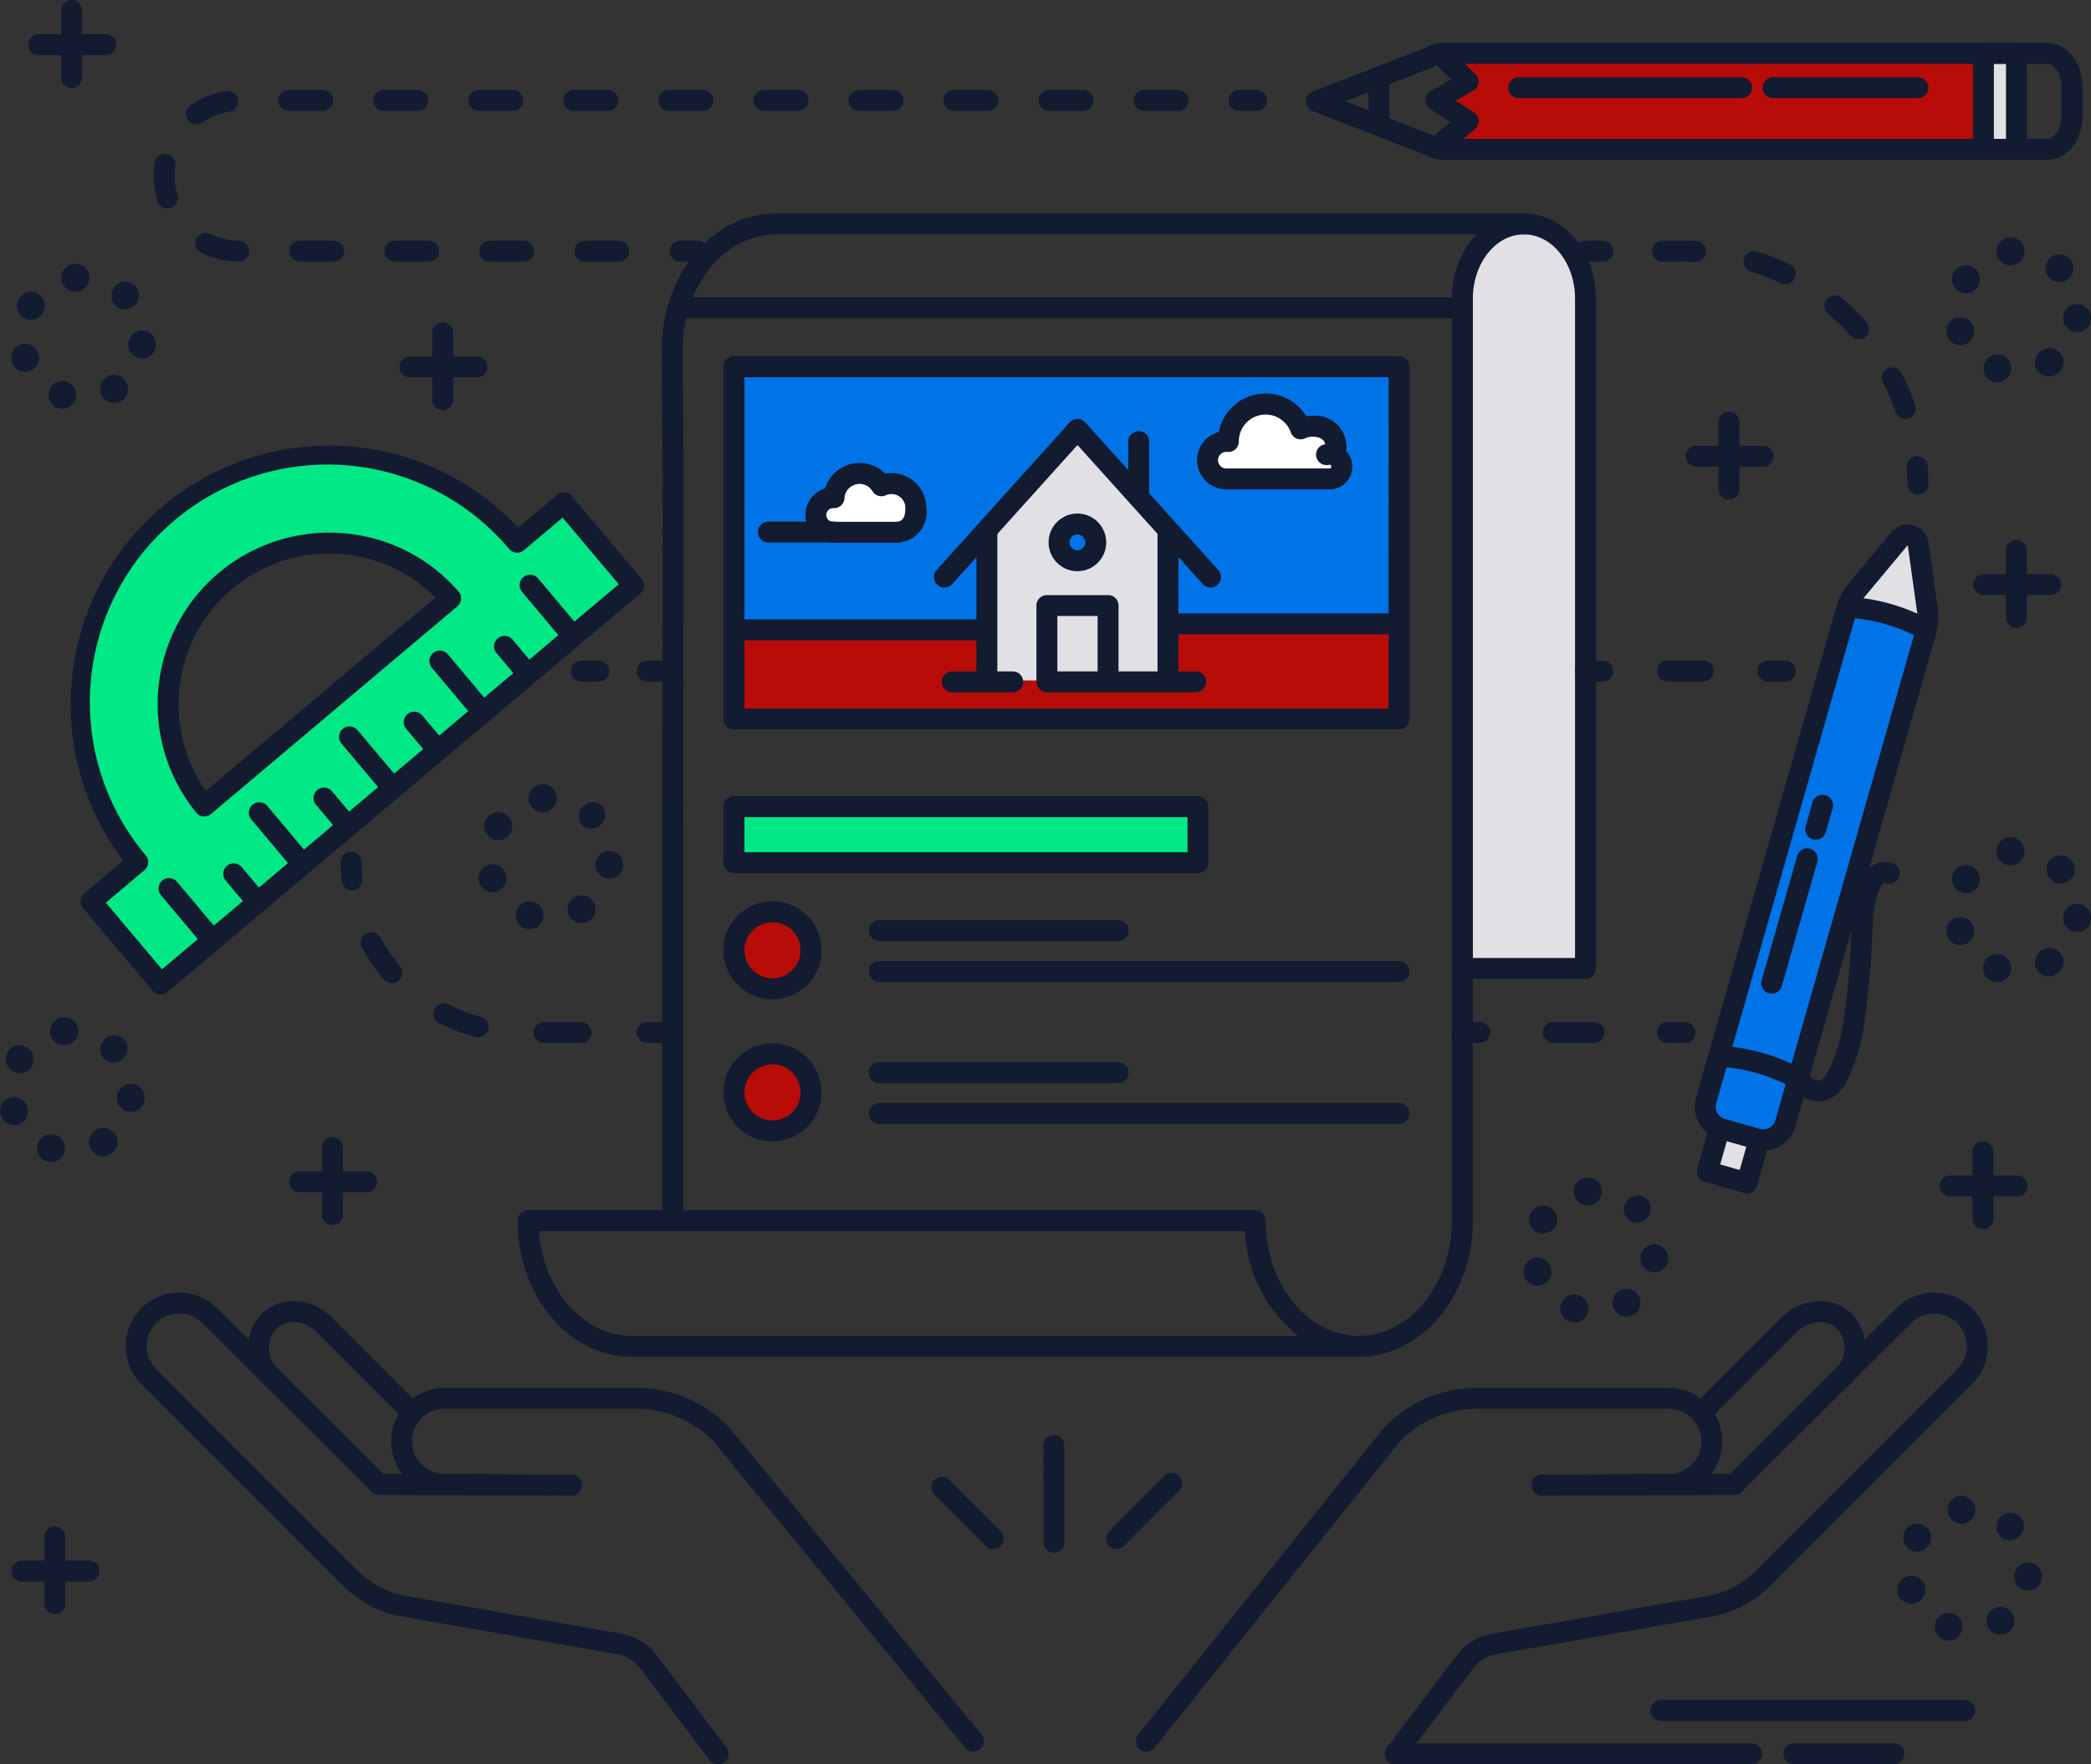 <svg id="Group_1026" data-name="Group 1026" xmlns="http://www.w3.org/2000/svg" xmlns:xlink="http://www.w3.org/1999/xlink" width="164.088" height="138.448" viewBox="0 0 164.088 138.448">
  <rect x="0" y="0" width="164.088" height="138.448" fill="#333333" stroke="none"/>
  <defs>
    <clipPath id="clip-path-1">
      <rect id="Rectangle_65" data-name="Rectangle 65" width="164.088" height="138.449" fill="none"/>
    </clipPath>
  </defs>
  <g id="Group_1025" data-name="Group 1025" transform="translate(0 0)">
    <rect id="Rectangle_58" data-name="Rectangle 58" width="52.194" height="27.639" transform="translate(57.593 28.782)" fill="#0073e6"/>
    <rect id="Rectangle_59" data-name="Rectangle 59" width="52.004" height="7.007" transform="translate(57.606 49.431)" fill="#b80c09"/>
    <rect id="Rectangle_60" data-name="Rectangle 60" width="14.212" height="11.651" transform="translate(77.335 41.745)" fill="#e1e1e5"/>
    <rect id="Rectangle_61" data-name="Rectangle 61" width="4.801" height="5.953" transform="translate(82.045 47.538)" fill="#e1e1e5"/>
    <path id="Path_11788" data-name="Path 11788" d="M707.539,315.633h14.438l-7.454-8.082Z" transform="translate(-630.077 -273.879)" fill="#e1e1e5"/>
    <g id="Group_1022" data-name="Group 1022" transform="translate(0 0)">
      <g id="Group_1021" data-name="Group 1021" clip-path="url(#clip-path-1)">
        <path id="Path_11789" data-name="Path 11789" d="M759.6,375.736a1.44,1.44,0,1,0,1.44,1.44,1.44,1.44,0,0,0-1.44-1.44" transform="translate(-675.158 -334.599)" fill="#0073e6"/>
        <path id="Path_11790" data-name="Path 11790" d="M589.715,340.243a1.9,1.9,0,0,0-.791.172,2.009,2.009,0,0,0-3.727.936h-.07a1.356,1.356,0,1,0,0,2.711h4.881c.52,0,1.613-.2,1.613-1.913a1.906,1.906,0,0,0-1.906-1.906" transform="translate(-519.859 -302.281)" fill="#fff"/>
        <path id="Path_11791" data-name="Path 11791" d="M949.921,325.785l.417.372a1.733,1.733,0,0,0,.186-.334,1.023,1.023,0,0,0-.6-.038" transform="translate(-845.922 -290.093)" fill="#fff"/>
        <path id="Path_11792" data-name="Path 11792" d="M874.585,293.662a1.732,1.732,0,0,1-.186.334l-.417-.372a1.023,1.023,0,0,1,.6.038,1.679,1.679,0,0,0,.131-.582,1.632,1.632,0,0,0-.352-1.1,1.9,1.9,0,0,0-1.522-.583,2.03,2.03,0,0,0-.89.2,2.918,2.918,0,0,0-5.674.958c0,.011,0,.022,0,.034a1.471,1.471,0,1,0-.161,2.933h8.109a.952.952,0,0,0,.952-.952.985.985,0,0,0-.593-.912" transform="translate(-769.983 -257.931)" fill="#fff"/>
        <path id="Path_11793" data-name="Path 11793" d="M1073.714,39.935h-42.158l2.051,1.8-2.52,1.68,2.4,1.56-1.931,2.428h42.158Z" transform="translate(-918.202 -35.563)" fill="#b80c09"/>
        <rect id="Rectangle_62" data-name="Rectangle 62" width="2.52" height="7.441" transform="translate(155.552 4.433)" fill="#e1e1e5"/>
        <rect id="Rectangle_63" data-name="Rectangle 63" width="3.217" height="3.217" transform="translate(134.041 91.833) rotate(-74.047)" fill="#e1e1e5"/>
        <path id="Path_11794" data-name="Path 11794" d="M1239.49,385.832a.836.836,0,0,0-1.439-.411l-3.22,3.858a4.106,4.106,0,0,0-.921,1.646l-10.962,38.348a1.788,1.788,0,0,0,1.228,2.21l2.748.785a1.788,1.788,0,0,0,2.21-1.228l10.962-38.348a4.106,4.106,0,0,0,.088-1.884Z" transform="translate(-1088.996 -342.982)" fill="#0073e6"/>
        <path id="Path_11795" data-name="Path 11795" d="M1328.269,385.464l-3.913,5.186a14.286,14.286,0,0,1,6.114,1.748s-.274-4.395-.564-6.35-1.637-.584-1.637-.584" transform="translate(-1179.363 -342.846)" fill="#e1e1e5"/>
        <path id="Path_11796" data-name="Path 11796" d="M93.347,337.386a19.47,19.47,0,0,0-29.773,25.1L59.91,365.57l5.465,6.484,37.1-31.272L97.011,334.3ZM68.8,358.079a12.64,12.64,0,0,1,19.327-16.291Z" transform="translate(-52.651 -294.425)" fill="#00e885"/>
        <path id="Path_11797" data-name="Path 11797" d="M1053.008,160.5c-2.667,0-4.829,2.622-4.829,5.857l.218,52.565h9.44V166.353c0-3.235-2.162-5.857-4.829-5.857" transform="translate(-933.423 -142.924)" fill="#e1e1e5"/>
        <rect id="Rectangle_64" data-name="Rectangle 64" width="36.457" height="5.255" transform="translate(57.606 62.678)" fill="#00e885"/>
        <path id="Path_11798" data-name="Path 11798" d="M533.018,653.5a2.846,2.846,0,1,0,2.846,2.847,2.847,2.847,0,0,0-2.846-2.847" transform="translate(-472.127 -581.95)" fill="#b80c09"/>
        <path id="Path_11799" data-name="Path 11799" d="M530.018,758.5a2.847,2.847,0,1,0,2.846,2.847,2.847,2.847,0,0,0-2.846-2.847" transform="translate(-469.456 -675.454)" fill="#b80c09"/>
      </g>
    </g>
    <g id="Group_1024" data-name="Group 1024" transform="translate(0 0)">
      <g id="Group_1023" data-name="Group 1023" clip-path="url(#clip-path)">
        <path id="Path_11800" data-name="Path 11800" d="M1223.7,932.627a4.252,4.252,0,0,0-2.771,1.263l-6.675,6.675a.821.821,0,1,0,1.161,1.161l6.675-6.675a2.613,2.613,0,0,1,1.7-.784,1.954,1.954,0,0,1,1.513.549,2.292,2.292,0,0,1-.235,3.211.821.821,0,0,0,1.161,1.161,3.928,3.928,0,0,0,.235-5.534,3.575,3.575,0,0,0-2.762-1.027" transform="translate(-1081.102 -830.516)" fill="#121b30"/>
        <path id="Path_11801" data-name="Path 11801" d="M855.988,994.776H840.97a10.116,10.116,0,0,0-7.2,2.982.861.861,0,0,0-.06.067l-19.358,24.16a.821.821,0,0,0,1.282,1.027l19.33-24.124a8.484,8.484,0,0,1,6.008-2.47h15.018a2.559,2.559,0,1,1,0,5.118l-9.938.052a.821.821,0,0,0,0,1.642h0l9.934-.052a4.2,4.2,0,0,0,0-8.4" transform="translate(-725.034 -885.866)" fill="#121b30"/>
        <path id="Path_11802" data-name="Path 11802" d="M1035.717,926.478a4.173,4.173,0,0,0-2.97,1.229l-13.061,13.01-14.74.051a.821.821,0,0,0,0,1.642h0l15.077-.052a.82.82,0,0,0,.577-.239l13.3-13.249a2.559,2.559,0,0,1,3.62,3.619L1021.719,948.3a7.24,7.24,0,0,1-3.384,1.91l-17.318,3.038a4.412,4.412,0,0,0-2.764,1.689l-5.48,7.244a.821.821,0,1,0,1.31.991l5.48-7.244a2.774,2.774,0,0,1,1.739-1.062l17.345-3.043.052-.011a8.881,8.881,0,0,0,4.183-2.35l15.807-15.807a4.2,4.2,0,0,0-2.971-7.172" transform="translate(-883.934 -825.045)" fill="#121b30"/>
        <path id="Path_11803" data-name="Path 11803" d="M184.3,933.888a4.252,4.252,0,0,0-2.771-1.263,3.573,3.573,0,0,0-2.762,1.027,3.928,3.928,0,0,0,.235,5.534.821.821,0,0,0,1.161-1.161,2.292,2.292,0,0,1-.235-3.211,1.956,1.956,0,0,1,1.513-.549,2.614,2.614,0,0,1,1.7.784l6.675,6.675a.821.821,0,0,0,1.161-1.161Z" transform="translate(-158.28 -830.515)" fill="#121b30"/>
        <path id="Path_11804" data-name="Path 11804" d="M306.843,997.818q-.026-.031-.054-.059a10.116,10.116,0,0,0-7.2-2.982H284.571a4.2,4.2,0,0,0,0,8.4l9.938.052h0a.821.821,0,0,0,0-1.642l-9.942-.052a2.559,2.559,0,0,1,0-5.119h15.018a8.483,8.483,0,0,1,6.011,2.474l19.822,24.128a.821.821,0,1,0,1.269-1.042Z" transform="translate(-249.675 -885.866)" fill="#121b30"/>
        <path id="Path_11805" data-name="Path 11805" d="M131.781,954.933a4.412,4.412,0,0,0-2.764-1.689L111.7,950.206a7.239,7.239,0,0,1-3.384-1.91L92.507,932.489a2.559,2.559,0,1,1,3.62-3.618l13.3,13.248a.821.821,0,0,0,.577.239l15.077.052h0a.821.821,0,0,0,0-1.642l-14.74-.051-13.06-13.009a4.2,4.2,0,1,0-5.942,5.942l15.807,15.807a8.882,8.882,0,0,0,4.183,2.35l.052.011,17.345,3.043a2.774,2.774,0,0,1,1.738,1.062l5.48,7.244a.821.821,0,1,0,1.31-.991Z" transform="translate(-80.249 -825.045)" fill="#121b30"/>
        <path id="Path_11806" data-name="Path 11806" d="M542.022,153H483.27c-4.936,0-8.952,4.793-8.952,10.69l.074,9.555-.027,32.405v25.929a.821.821,0,0,0,1.642,0V205.647l.027-32.412-.074-9.556c0-4.985,3.279-9.041,7.31-9.041h58.752a.821.821,0,0,0,0-1.642" transform="translate(-422.389 -136.245)" fill="#121b30"/>
        <path id="Path_11807" data-name="Path 11807" d="M449.946,152.995c-3.116,0-5.65,3-5.65,6.678v72.358c0,4.985-3.279,9.041-7.31,9.041s-7.31-4.056-7.31-9.041a.821.821,0,0,0-.821-.821H371.8a.821.821,0,0,0-.821.821c0,5.891,4.016,10.683,8.952,10.683H437.1c4.884-.072,8.839-4.837,8.839-10.683V213.047a.823.823,0,0,0,.141.012h8.7a.821.821,0,0,0,.821-.821V159.673c0-3.683-2.535-6.678-5.65-6.678m-70.018,88.078c-3.807,0-6.943-3.618-7.28-8.22H428.06a11.144,11.144,0,0,0,4.161,8.22Zm74.026-29.656h-7.875a.834.834,0,0,0-.141.012V159.673c0-2.777,1.8-5.036,4.008-5.036s4.008,2.259,4.008,5.036Z" transform="translate(-330.361 -136.244)" fill="#121b30"/>
        <path id="Path_11808" data-name="Path 11808" d="M543.507,213.13H482.534a.821.821,0,1,0,0,1.642h60.972a.821.821,0,0,0,0-1.642" transform="translate(-428.974 -189.796)" fill="#121b30"/>
        <path id="Path_11809" data-name="Path 11809" d="M571.568,255.387H519.374a.821.821,0,0,0-.821.821v27.639a.821.821,0,0,0,.821.821h52.194a.821.821,0,0,0,.821-.821V256.208a.821.821,0,0,0-.821-.821m-.821,27.639H520.2v-26h50.552Z" transform="translate(-461.781 -227.426)" fill="#121b30"/>
        <path id="Path_11810" data-name="Path 11810" d="M555.792,570.686H519.374a.821.821,0,0,0-.821.821V575.9a.821.821,0,0,0,.821.821h36.417a.821.821,0,0,0,.821-.821v-4.389a.821.821,0,0,0-.821-.821m-.821,4.389H520.2v-2.747H554.97Z" transform="translate(-461.781 -508.206)" fill="#121b30"/>
        <path id="Path_11811" data-name="Path 11811" d="M522.4,645.989a3.846,3.846,0,1,0,3.846,3.846,3.85,3.85,0,0,0-3.846-3.846m0,6.05a2.2,2.2,0,1,1,2.2-2.2,2.206,2.206,0,0,1-2.2,2.2" transform="translate(-461.781 -575.265)" fill="#121b30"/>
        <path id="Path_11812" data-name="Path 11812" d="M642.353,659.533H623.61a.821.821,0,1,0,0,1.642h18.742a.821.821,0,1,0,0-1.642" transform="translate(-554.605 -587.326)" fill="#121b30"/>
        <path id="Path_11813" data-name="Path 11813" d="M664.393,688.787H623.61a.821.821,0,0,0,0,1.642h40.782a.821.821,0,0,0,0-1.642" transform="translate(-554.605 -613.377)" fill="#121b30"/>
        <path id="Path_11814" data-name="Path 11814" d="M522.4,747.838a3.846,3.846,0,1,0,3.846,3.846,3.85,3.85,0,0,0-3.846-3.846m0,6.05a2.2,2.2,0,1,1,2.2-2.2,2.206,2.206,0,0,1-2.2,2.2" transform="translate(-461.781 -665.963)" fill="#121b30"/>
        <path id="Path_11815" data-name="Path 11815" d="M642.353,761.382H623.61a.821.821,0,0,0,0,1.642h18.742a.821.821,0,0,0,0-1.642" transform="translate(-554.605 -678.024)" fill="#121b30"/>
        <path id="Path_11816" data-name="Path 11816" d="M664.393,790.637H623.61a.821.821,0,0,0,0,1.642h40.782a.821.821,0,0,0,0-1.642" transform="translate(-554.605 -704.076)" fill="#121b30"/>
        <line id="Line_1" data-name="Line 1" y2="11.651" transform="translate(91.654 41.729)" fill="#fff"/>
        <path id="Path_11817" data-name="Path 11817" d="M830.487,373.645a.821.821,0,0,0-.821.821v11.651a.821.821,0,1,0,1.642,0V374.466a.821.821,0,0,0-.821-.821" transform="translate(-738.833 -332.737)" fill="#121b30"/>
        <line id="Line_2" data-name="Line 2" y1="11.651" transform="translate(77.443 41.729)" fill="#fff"/>
        <path id="Path_11818" data-name="Path 11818" d="M700.679,373.645a.821.821,0,0,0-.821.821v11.651a.821.821,0,0,0,1.642,0V374.466a.821.821,0,0,0-.821-.821" transform="translate(-623.236 -332.737)" fill="#121b30"/>
        <path id="Path_11819" data-name="Path 11819" d="M680.617,481.234h-4.746a.821.821,0,0,0,0,1.642h4.746a.821.821,0,0,0,0-1.642" transform="translate(-601.144 -428.547)" fill="#121b30"/>
        <path id="Path_11820" data-name="Path 11820" d="M755.718,481.234H744.082a.821.821,0,0,0,0,1.642h11.636a.821.821,0,0,0,0-1.642" transform="translate(-661.888 -428.547)" fill="#121b30"/>
        <path id="Path_11821" data-name="Path 11821" d="M681.313,300.534a.821.821,0,0,0-1.22,0l-10.44,11.587a.821.821,0,1,0,1.22,1.1l9.83-10.91,9.83,10.91a.821.821,0,1,0,1.22-1.1Z" transform="translate(-596.15 -267.389)" fill="#121b30"/>
        <path id="Path_11822" data-name="Path 11822" d="M753.9,368.091a2.261,2.261,0,1,0,2.261,2.261,2.264,2.264,0,0,0-2.261-2.261m0,2.881a.619.619,0,1,1,.619-.619.62.62,0,0,1-.619.619" transform="translate(-669.352 -327.791)" fill="#121b30"/>
        <path id="Path_11823" data-name="Path 11823" d="M748.494,426.562h-4.8a.821.821,0,0,0-.821.821v5.953a.821.821,0,1,0,1.642,0V428.2h3.159v5.132a.821.821,0,1,0,1.642,0v-5.953a.821.821,0,0,0-.821-.821" transform="translate(-661.541 -379.861)" fill="#121b30"/>
        <path id="Path_11824" data-name="Path 11824" d="M809.521,309.034a.821.821,0,0,0-.821.821v4.353a.821.821,0,1,0,1.642,0v-4.353a.821.821,0,0,0-.821-.821" transform="translate(-720.162 -275.2)" fill="#121b30"/>
        <path id="Path_11825" data-name="Path 11825" d="M549.289,373.867H544.15a.821.821,0,1,0,0,1.642h5.139a.821.821,0,1,0,0-1.642" transform="translate(-483.844 -332.935)" fill="#121b30"/>
        <path id="Path_11826" data-name="Path 11826" d="M584.015,332.6a2.747,2.747,0,0,0-.494.044A2.833,2.833,0,0,0,578.8,333.8a2.177,2.177,0,0,0,.63,4.26h4.881a2.4,2.4,0,0,0,2.434-2.734,2.73,2.73,0,0,0-2.727-2.727m.293,3.819h-4.881a.534.534,0,1,1,0-1.069h.07a.821.821,0,0,0,.82-.78,1.188,1.188,0,0,1,2.2-.552.821.821,0,0,0,1.044.322,1.086,1.086,0,0,1,1.535.988c0,.959-.381,1.092-.792,1.092" transform="translate(-514.052 -295.472)" fill="#121b30"/>
        <path id="Path_11827" data-name="Path 11827" d="M869.839,286.255a2.44,2.44,0,0,0-2.7-2.5,2.881,2.881,0,0,0-.455.036,3.739,3.739,0,0,0-6.861,1.228,2.292,2.292,0,0,0,.591,4.507h8.109a1.775,1.775,0,0,0,1.773-1.773,1.846,1.846,0,0,0-.5-1.257.822.822,0,0,0,.035-.237m-1.311,1.625h-8.109a.65.65,0,1,1,0-1.3.692.692,0,0,1,.073,0,.821.821,0,0,0,.909-.82v-.03a2.1,2.1,0,0,1,4.077-.688.821.821,0,0,0,1.135.469,1.207,1.207,0,0,1,.531-.122c.772,0,.978.312,1.033.589l-.065.013a.821.821,0,1,0,.344,1.606c.04-.009.111-.019.143.007a.2.2,0,0,1,.06.141.131.131,0,0,1-.131.131" transform="translate(-764.178 -251.122)" fill="#121b30"/>
        <path id="Path_11828" data-name="Path 11828" d="M539.579,443.964H520.511a.821.821,0,0,0,0,1.642h19.068a.821.821,0,0,0,0-1.642" transform="translate(-462.794 -395.358)" fill="#121b30"/>
        <path id="Path_11829" data-name="Path 11829" d="M850.094,439.664H832.282a.821.821,0,1,0,0,1.642h17.812a.821.821,0,0,0,0-1.642" transform="translate(-740.431 -391.528)" fill="#121b30"/>
        <path id="Path_11830" data-name="Path 11830" d="M1072.162,30.774h-45.057a.821.821,0,1,0,0,1.642h45.057a.821.821,0,1,0,0-1.642" transform="translate(-913.925 -27.404)" fill="#121b30"/>
        <path id="Path_11831" data-name="Path 11831" d="M1072.162,99.5h-45.057a.821.821,0,1,0,0,1.642h45.057a.821.821,0,1,0,0-1.642" transform="translate(-913.925 -88.604)" fill="#121b30"/>
        <path id="Path_11832" data-name="Path 11832" d="M1417.592,32.416a.821.821,0,1,0,0-1.642H1415a.821.821,0,0,0-.821.821v7.524a.821.821,0,0,0,.821.821h2.589a.821.821,0,1,0,0-1.642h-1.768V32.416Z" transform="translate(-1259.355 -27.404)" fill="#121b30"/>
        <path id="Path_11833" data-name="Path 11833" d="M1441.072,30.775h-2.422a.821.821,0,0,0-.821.821V39.12a.821.821,0,0,0,.821.821h2.422c1.549,0,2.761-1.514,2.761-3.447V34.221c0-1.933-1.213-3.446-2.761-3.446m1.119,5.72c0,1.063-.59,1.8-1.119,1.8h-1.6V32.417h1.6c.529,0,1.119.741,1.119,1.8Z" transform="translate(-1280.413 -27.405)" fill="#121b30"/>
        <path id="Path_11834" data-name="Path 11834" d="M1275.646,55.361h-11.363a.821.821,0,1,0,0,1.642h11.363a.821.821,0,0,0,0-1.642" transform="translate(-1125.136 -49.3)" fill="#121b30"/>
        <path id="Path_11835" data-name="Path 11835" d="M1099.327,55.361h-17.5a.821.821,0,0,0,0,1.642h17.5a.821.821,0,0,0,0-1.642" transform="translate(-962.658 -49.3)" fill="#121b30"/>
        <path id="Path_11836" data-name="Path 11836" d="M946.22,32.58a.92.92,0,0,1,.509-.163.821.821,0,0,0,0-1.642,2.555,2.555,0,0,0-1.332.383l-8.847,3.434a.821.821,0,0,0,0,1.531l8.847,3.434a2.556,2.556,0,0,0,1.332.383.821.821,0,0,0,0-1.642.919.919,0,0,1-.509-.163.834.834,0,0,0-.154-.08l-6.949-2.7,6.949-2.7a.82.82,0,0,0,.154-.08" transform="translate(-833.548 -27.405)" fill="#121b30"/>
        <path id="Path_11837" data-name="Path 11837" d="M1025.825,34.4a.821.821,0,0,0-.241-.689l-2.2-2.148a.821.821,0,0,0-1.147,1.176l1.427,1.392-1.6.929a.821.821,0,0,0-.033,1.4l1.59,1.024-1.57,1.284a.821.821,0,1,0,1.04,1.271l2.443-2a.821.821,0,0,0-.075-1.326l-1.41-.908,1.377-.8a.821.821,0,0,0,.4-.609" transform="translate(-909.799 -27.896)" fill="#121b30"/>
        <path id="Path_11838" data-name="Path 11838" d="M981.7,55.235a.821.821,0,0,0-.821.821v2.168a.821.821,0,1,0,1.642,0V56.056a.821.821,0,0,0-.821-.821" transform="translate(-873.487 -49.187)" fill="#121b30"/>
        <path id="Path_11839" data-name="Path 11839" d="M1221.245,804.761a.821.821,0,0,0-1.015.564l-.664,2.322-1.532-.438.664-2.322a.821.821,0,1,0-1.579-.451l-.889,3.111a.821.821,0,0,0,.564,1.015l3.111.889a.82.82,0,0,0,1.015-.564l.889-3.111a.821.821,0,0,0-.564-1.015" transform="translate(-1083.046 -715.834)" fill="#121b30"/>
        <path id="Path_11840" data-name="Path 11840" d="M1233.082,377.35c0-.013,0-.025-.006-.038a1.662,1.662,0,0,0-2.859-.817l-.025.029-3.227,3.866a4.977,4.977,0,0,0-1.1,1.97l-11.026,38.573a2.619,2.619,0,0,0,1.8,3.238l2.764.79a2.618,2.618,0,0,0,3.239-1.8l11.026-38.573a4.979,4.979,0,0,0,.11-2.253Zm-.993,6.789-11.026,38.573a.978.978,0,0,1-1.208.671l-2.764-.79a.977.977,0,0,1-.671-1.208l11.026-38.573a3.326,3.326,0,0,1,.743-1.327l.025-.029,3.22-3.859h0a.028.028,0,0,1,.026.015l.693,4.97c0,.013,0,.025.006.038a3.327,3.327,0,0,1-.071,1.518" transform="translate(-1081.747 -334.794)" fill="#121b30"/>
        <path id="Path_11841" data-name="Path 11841" d="M1232.187,751.437a15.192,15.192,0,0,0-6.5-1.858.821.821,0,1,0-.089,1.64,13.54,13.54,0,0,1,5.8,1.658.821.821,0,0,0,.791-1.439" transform="translate(-1090.726 -667.513)" fill="#121b30"/>
        <path id="Path_11842" data-name="Path 11842" d="M1324.182,429.61a15.189,15.189,0,0,0-6.5-1.858.821.821,0,0,0-.088,1.64,13.545,13.545,0,0,1,5.8,1.658.821.821,0,0,0,.791-1.439" transform="translate(-1172.649 -380.919)" fill="#121b30"/>
        <path id="Path_11843" data-name="Path 11843" d="M1288.649,617.923a1.86,1.86,0,0,0-1.642.26c-1.1.78-1.428,2.751-1.513,4.268q-.03.54-.058,1.08a61.5,61.5,0,0,1-.547,6.263,13.2,13.2,0,0,1-1.238,4.425c-.28.5-.564.774-.8.78a1.569,1.569,0,0,1-1.029-.783.821.821,0,1,0-1.348.938,3.035,3.035,0,0,0,2.369,1.488h.046a2.654,2.654,0,0,0,2.191-1.615,14.953,14.953,0,0,0,1.43-4.975,62.731,62.731,0,0,0,.565-6.431q.029-.538.058-1.075c.1-1.752.485-2.78.825-3.022.039-.028.088-.063.238-.019a.821.821,0,0,0,.451-1.579" transform="translate(-1140.156 -550.197)" fill="#121b30"/>
        <path id="Path_11844" data-name="Path 11844" d="M1266.241,608.055a.821.821,0,0,0-1.015.564l-2.792,9.767a.821.821,0,1,0,1.579.451l2.792-9.767a.821.821,0,0,0-.564-1.015" transform="translate(-1124.192 -541.455)" fill="#121b30"/>
        <path id="Path_11845" data-name="Path 11845" d="M1295.534,569.726a.821.821,0,0,0-1.015.564l-.538,1.881a.821.821,0,1,0,1.579.451l.538-1.881a.821.821,0,0,0-.564-1.015" transform="translate(-1152.285 -507.322)" fill="#121b30"/>
        <path id="Path_11846" data-name="Path 11846" d="M89.94,323.35a.821.821,0,0,0-1.157-.1l-3.055,2.575a20.292,20.292,0,0,0-30.991,26.122l-3.055,2.575a.821.821,0,0,0-.1,1.157l5.465,6.484a.821.821,0,0,0,1.157.1l37.1-31.272a.821.821,0,0,0,.1-1.157ZM57.775,360.478l-4.407-5.228,3.036-2.559a.821.821,0,0,0,.1-1.15A18.649,18.649,0,0,1,85.026,327.5a.821.821,0,0,0,1.151.092l3.036-2.559,4.407,5.228Z" transform="translate(-45.063 -284.415)" fill="#121b30"/>
        <path id="Path_11847" data-name="Path 11847" d="M127.5,381.817a13.461,13.461,0,0,0-11.475,21.926.821.821,0,0,0,.56.3c.026,0,.051,0,.076,0a.821.821,0,0,0,.529-.193l19.327-16.291a.821.821,0,0,0,.09-1.167,13.382,13.382,0,0,0-9.108-4.577m-10.707,20.222A11.819,11.819,0,0,1,134.8,386.863Z" transform="translate(-100.627 -339.978)" fill="#121b30"/>
        <path id="Path_11848" data-name="Path 11848" d="M373.906,412.226a.821.821,0,1,0-1.257,1.057l3.067,3.649a.821.821,0,0,0,1.257-1.057Z" transform="translate(-331.679 -366.834)" fill="#121b30"/>
        <path id="Path_11849" data-name="Path 11849" d="M355.588,456.078a.821.821,0,1,0-1.257,1.057l1.533,1.824a.821.821,0,0,0,1.257-1.057Z" transform="translate(-315.366 -405.885)" fill="#121b30"/>
        <path id="Path_11850" data-name="Path 11850" d="M309.209,466.589a.821.821,0,1,0-1.257,1.057l3.067,3.649a.821.821,0,0,0,1.257-1.057Z" transform="translate(-274.065 -415.245)" fill="#121b30"/>
        <path id="Path_11851" data-name="Path 11851" d="M290.862,510.407a.821.821,0,1,0-1.257,1.057l1.534,1.824a.821.821,0,0,0,1.257-1.057Z" transform="translate(-257.727 -454.266)" fill="#121b30"/>
        <path id="Path_11852" data-name="Path 11852" d="M244.51,520.952a.821.821,0,1,0-1.257,1.057l3.067,3.649a.821.821,0,1,0,1.257-1.057Z" transform="translate(-216.45 -463.656)" fill="#121b30"/>
        <path id="Path_11853" data-name="Path 11853" d="M226.165,564.77a.821.821,0,1,0-1.257,1.057l1.533,1.824a.821.821,0,0,0,1.257-1.057Z" transform="translate(-200.113 -502.677)" fill="#121b30"/>
        <path id="Path_11854" data-name="Path 11854" d="M179.814,575.316a.821.821,0,1,0-1.257,1.057l3.067,3.649a.821.821,0,0,0,1.257-1.057Z" transform="translate(-158.836 -512.068)" fill="#121b30"/>
        <path id="Path_11855" data-name="Path 11855" d="M161.468,619.133a.821.821,0,0,0-1.257,1.057l1.533,1.824A.821.821,0,0,0,163,620.958Z" transform="translate(-142.499 -551.089)" fill="#121b30"/>
        <path id="Path_11856" data-name="Path 11856" d="M115.115,629.679a.821.821,0,0,0-1.257,1.057l3.067,3.649a.821.821,0,1,0,1.257-1.057Z" transform="translate(-101.221 -560.48)" fill="#121b30"/>
        <path id="Path_11857" data-name="Path 11857" d="M1131.085,172.5h-1.369a.821.821,0,0,0,0,1.642h1.369a.821.821,0,1,0,0-1.642" transform="translate(-1005.302 -153.61)" fill="#121b30"/>
        <path id="Path_11858" data-name="Path 11858" d="M1187.582,172.516c-.291-.013-.587-.02-.879-.02h-1.757a.821.821,0,0,0,0,1.642h1.757c.267,0,.538.006.8.018h.038a.821.821,0,0,0,.036-1.641" transform="translate(-1054.486 -153.61)" fill="#121b30"/>
        <path id="Path_11859" data-name="Path 11859" d="M1253.417,181.028a19.053,19.053,0,0,0-2.528-.99.821.821,0,0,0-.488,1.568,17.372,17.372,0,0,1,2.309.9.821.821,0,1,0,.706-1.482" transform="translate(-1112.991 -160.294)" fill="#121b30"/>
        <path id="Path_11860" data-name="Path 11860" d="M1309.078,211.932a.821.821,0,0,0-1.058,1.256,17.618,17.618,0,0,1,1.779,1.728.821.821,0,1,0,1.225-1.094,19.27,19.27,0,0,0-1.945-1.89" transform="translate(-1164.556 -188.557)" fill="#121b30"/>
        <path id="Path_11861" data-name="Path 11861" d="M1350.409,263.831a.821.821,0,0,0-1.461.75,17.4,17.4,0,0,1,.97,2.28.821.821,0,0,0,1.553-.534,19.033,19.033,0,0,0-1.062-2.5" transform="translate(-1201.182 -234.548)" fill="#121b30"/>
        <path id="Path_11862" data-name="Path 11862" d="M1367.471,327a.821.821,0,0,0-.758.879c.032.432.048.872.048,1.307a.821.821,0,1,0,1.642,0c0-.476-.018-.956-.053-1.429a.821.821,0,0,0-.88-.758" transform="translate(-1217.081 -291.199)" fill="#121b30"/>
        <path id="Path_11863" data-name="Path 11863" d="M882.861,64.5h-1.369a.821.821,0,0,0,0,1.642h1.369a.821.821,0,0,0,0-1.642" transform="translate(-784.254 -57.434)" fill="#121b30"/>
        <path id="Path_11864" data-name="Path 11864" d="M271.862,65.317a.821.821,0,0,0-.821-.821h-2.664a.821.821,0,0,0,0,1.642h2.664a.821.821,0,0,0,.821-.821" transform="translate(-238.264 -57.434)" fill="#121b30"/>
        <path id="Path_11865" data-name="Path 11865" d="M210.846,172.5h-2.664a.821.821,0,0,0,0,1.642h2.664a.821.821,0,0,0,0-1.642" transform="translate(-184.659 -153.61)" fill="#121b30"/>
        <path id="Path_11866" data-name="Path 11866" d="M339.986,65.317a.821.821,0,0,0-.821-.821H336.5a.821.821,0,0,0,0,1.642h2.664a.821.821,0,0,0,.821-.821" transform="translate(-298.929 -57.434)" fill="#121b30"/>
        <path id="Path_11867" data-name="Path 11867" d="M278.969,172.5h-2.664a.821.821,0,0,0,0,1.642h2.664a.821.821,0,0,0,0-1.642" transform="translate(-245.324 -153.61)" fill="#121b30"/>
        <path id="Path_11868" data-name="Path 11868" d="M111.813,112.044a5.167,5.167,0,0,1,.058-.771.821.821,0,1,0-1.624-.246,6.806,6.806,0,0,0-.076,1.017,6.734,6.734,0,0,0,.3,1.981.821.821,0,1,0,1.57-.483,5.094,5.094,0,0,1-.224-1.5" transform="translate(-98.109 -98.25)" fill="#121b30"/>
        <path id="Path_11869" data-name="Path 11869" d="M134.6,67.641a5.025,5.025,0,0,1,2.107-.85.821.821,0,1,0-.256-1.622,6.747,6.747,0,0,0-2.791,1.125.821.821,0,1,0,.94,1.347" transform="translate(-118.713 -58.025)" fill="#121b30"/>
        <path id="Path_11870" data-name="Path 11870" d="M143.515,167.472a5.038,5.038,0,0,1-2.21-.531.821.821,0,0,0-.733,1.47,6.669,6.669,0,0,0,2.924.7h.009a.821.821,0,0,0,.009-1.642" transform="translate(-124.777 -148.587)" fill="#121b30"/>
        <path id="Path_11871" data-name="Path 11871" d="M203.739,65.317a.821.821,0,0,0-.821-.821h-2.664a.821.821,0,1,0,0,1.642h2.664a.821.821,0,0,0,.821-.821" transform="translate(-177.599 -57.434)" fill="#121b30"/>
        <path id="Path_11872" data-name="Path 11872" d="M408.11,65.317a.821.821,0,0,0-.821-.821h-2.664a.821.821,0,1,0,0,1.642h2.664a.821.821,0,0,0,.821-.821" transform="translate(-359.595 -57.434)" fill="#121b30"/>
        <path id="Path_11873" data-name="Path 11873" d="M611.661,64.5H609a.821.821,0,0,0,0,1.642h2.664a.821.821,0,0,0,0-1.642" transform="translate(-541.592 -57.434)" fill="#121b30"/>
        <path id="Path_11874" data-name="Path 11874" d="M747.908,64.5h-2.664a.821.821,0,0,0,0,1.642h2.664a.821.821,0,0,0,0-1.642" transform="translate(-662.922 -57.434)" fill="#121b30"/>
        <path id="Path_11875" data-name="Path 11875" d="M347.093,172.5h-2.664a.821.821,0,0,0,0,1.642h2.664a.821.821,0,0,0,0-1.642" transform="translate(-305.989 -153.61)" fill="#121b30"/>
        <path id="Path_11876" data-name="Path 11876" d="M816.032,64.5h-2.664a.821.821,0,0,0,0,1.642h2.664a.821.821,0,1,0,0-1.642" transform="translate(-723.588 -57.434)" fill="#121b30"/>
        <path id="Path_11877" data-name="Path 11877" d="M679.785,64.5h-2.664a.821.821,0,0,0,0,1.642h2.664a.821.821,0,0,0,0-1.642" transform="translate(-602.258 -57.434)" fill="#121b30"/>
        <path id="Path_11878" data-name="Path 11878" d="M415.217,172.5h-2.664a.821.821,0,0,0,0,1.642h2.664a.821.821,0,0,0,0-1.642" transform="translate(-366.655 -153.61)" fill="#121b30"/>
        <path id="Path_11879" data-name="Path 11879" d="M543.537,64.5h-2.664a.821.821,0,0,0,0,1.642h2.664a.821.821,0,0,0,0-1.642" transform="translate(-480.926 -57.434)" fill="#121b30"/>
        <path id="Path_11880" data-name="Path 11880" d="M475.413,64.5h-2.664a.821.821,0,1,0,0,1.642h2.664a.821.821,0,1,0,0-1.642" transform="translate(-420.26 -57.434)" fill="#121b30"/>
        <path id="Path_11881" data-name="Path 11881" d="M482.158,172.5h-1.369a.821.821,0,1,0,0,1.642h1.369a.821.821,0,0,0,0-1.642" transform="translate(-427.42 -153.61)" fill="#121b30"/>
        <path id="Path_11882" data-name="Path 11882" d="M458.658,473.5h-1.369a.821.821,0,1,0,0,1.642h1.369a.821.821,0,0,0,0-1.642" transform="translate(-406.493 -421.657)" fill="#121b30"/>
        <path id="Path_11883" data-name="Path 11883" d="M411.361,473.5h-1.369a.821.821,0,0,0,0,1.642h1.369a.821.821,0,1,0,0-1.642" transform="translate(-364.374 -421.657)" fill="#121b30"/>
        <path id="Path_11884" data-name="Path 11884" d="M1261.861,473.5h-1.368a.821.821,0,1,0,0,1.642h1.368a.821.821,0,0,0,0-1.642" transform="translate(-1121.76 -421.657)" fill="#121b30"/>
        <path id="Path_11885" data-name="Path 11885" d="M1191.313,473.5H1188.5a.821.821,0,1,0,0,1.642h2.815a.821.821,0,1,0,0-1.642" transform="translate(-1057.648 -421.657)" fill="#121b30"/>
        <path id="Path_11886" data-name="Path 11886" d="M1131.085,473.5h-1.369a.821.821,0,0,0,0,1.642h1.369a.821.821,0,1,0,0-1.642" transform="translate(-1005.302 -421.657)" fill="#121b30"/>
        <path id="Path_11887" data-name="Path 11887" d="M1042.869,732.5H1041.5a.821.821,0,0,0,0,1.642h1.369a.821.821,0,1,0,0-1.642" transform="translate(-926.744 -652.301)" fill="#121b30"/>
        <path id="Path_11888" data-name="Path 11888" d="M1109.829,732.5h-3.2a.821.821,0,0,0,0,1.642h3.2a.821.821,0,1,0,0-1.642" transform="translate(-984.742 -652.301)" fill="#121b30"/>
        <path id="Path_11889" data-name="Path 11889" d="M1189.861,732.5h-1.369a.821.821,0,0,0,0,1.642h1.369a.821.821,0,1,0,0-1.642" transform="translate(-1057.643 -652.301)" fill="#121b30"/>
        <path id="Path_11890" data-name="Path 11890" d="M245.813,611.317a.821.821,0,0,0-1.642,0,14.389,14.389,0,0,0,.073,1.449.821.821,0,0,0,.816.738.8.8,0,0,0,.084,0,.821.821,0,0,0,.734-.9,12.74,12.74,0,0,1-.065-1.283" transform="translate(-217.439 -543.658)" fill="#121b30"/>
        <path id="Path_11891" data-name="Path 11891" d="M314.361,720.207a12.457,12.457,0,0,1-2.529-.965.821.821,0,0,0-.749,1.462,14.112,14.112,0,0,0,2.863,1.092.821.821,0,0,0,.415-1.589" transform="translate(-276.627 -640.417)" fill="#121b30"/>
        <path id="Path_11892" data-name="Path 11892" d="M260.173,668.588a.821.821,0,1,0-1.447.777,14.234,14.234,0,0,0,1.733,2.526.821.821,0,0,0,1.246-1.069,12.591,12.591,0,0,1-1.532-2.234" transform="translate(-230.313 -595.004)" fill="#121b30"/>
        <path id="Path_11893" data-name="Path 11893" d="M386.182,732.5H383.29a.821.821,0,0,0,0,1.642h2.892a.821.821,0,1,0,0-1.642" transform="translate(-340.596 -652.301)" fill="#121b30"/>
        <path id="Path_11894" data-name="Path 11894" d="M458.658,732.5h-1.369a.821.821,0,0,0,0,1.642h1.369a.821.821,0,0,0,0-1.642" transform="translate(-406.493 -652.301)" fill="#121b30"/>
        <path id="Path_11895" data-name="Path 11895" d="M1021.887,1249.5h-27.9a.821.821,0,1,0,0,1.642h27.9a.821.821,0,1,0,0-1.642" transform="translate(-884.437 -1112.699)" fill="#121b30"/>
        <path id="Path_11896" data-name="Path 11896" d="M1287.009,1249.5h-7.851a.821.821,0,1,0,0,1.642h7.851a.821.821,0,1,0,0-1.642" transform="translate(-1138.383 -1112.699)" fill="#121b30"/>
        <path id="Path_11897" data-name="Path 11897" d="M1207.652,1218.5h-23.831a.821.821,0,0,0,0,1.642h23.831a.821.821,0,1,0,0-1.642" transform="translate(-1053.483 -1085.093)" fill="#121b30"/>
        <path id="Path_11898" data-name="Path 11898" d="M748.727,1028.5h0a.821.821,0,0,0-.82.822l.01,7.6a.821.821,0,0,0,.821.82h0a.821.821,0,0,0,.82-.822l-.01-7.6a.821.821,0,0,0-.821-.82" transform="translate(-666.024 -915.894)" fill="#121b30"/>
        <path id="Path_11899" data-name="Path 11899" d="M797.4,1055.9l-4.327,4.335a.821.821,0,1,0,1.162,1.16l4.327-4.335a.821.821,0,1,0-1.162-1.16" transform="translate(-706.029 -940.085)" fill="#121b30"/>
        <path id="Path_11900" data-name="Path 11900" d="M668.923,1058.7a.821.821,0,0,0-1.16,1.162l4.046,4.038a.821.821,0,0,0,1.16-1.162Z" transform="translate(-594.44 -942.575)" fill="#121b30"/>
        <path id="Path_11901" data-name="Path 11901" d="M8.732,246.51a1.095,1.095,0,1,0,1.4.67,1.095,1.095,0,0,0-1.4-.67" transform="translate(-7.124 -219.466)" fill="#121b30"/>
        <path id="Path_11902" data-name="Path 11902" d="M79.612,203.306l0,0a1.095,1.095,0,1,0,1.548-1.548h0l-.012-.011h0a1.1,1.1,0,0,0-1.544,1.554l0,0" transform="translate(-70.605 -179.378)" fill="#121b30"/>
        <path id="Path_11903" data-name="Path 11903" d="M36.013,273a1.095,1.095,0,0,0-.719,2.068,1.12,1.12,0,0,0,.36.06A1.094,1.094,0,0,0,36.013,273" transform="translate(-30.774 -243.054)" fill="#121b30"/>
        <path id="Path_11904" data-name="Path 11904" d="M13.806,209.326a1.095,1.095,0,1,0,.347,1.51,1.094,1.094,0,0,0-.347-1.51" transform="translate(-10.802 -186.259)" fill="#121b30"/>
        <path id="Path_11905" data-name="Path 11905" d="M92.99,236.929a1.094,1.094,0,0,0-.243,2.175.947.947,0,0,0,.124.008,1.095,1.095,0,0,0,.119-2.183" transform="translate(-81.726 -210.983)" fill="#121b30"/>
        <path id="Path_11906" data-name="Path 11906" d="M44.821,189.147a1.095,1.095,0,0,0,.124,2.182,1.233,1.233,0,0,0,.126-.007,1.095,1.095,0,1,0-.25-2.175" transform="translate(-39.051 -168.432)" fill="#121b30"/>
        <path id="Path_11907" data-name="Path 11907" d="M72.349,268.87a1.095,1.095,0,1,0,1.51.342,1.094,1.094,0,0,0-1.51-.342" transform="translate(-63.973 -239.282)" fill="#121b30"/>
        <path id="Path_11908" data-name="Path 11908" d="M348.806,582.326a1.095,1.095,0,1,0,.347,1.51,1.094,1.094,0,0,0-.347-1.51" transform="translate(-309.126 -518.423)" fill="#121b30"/>
        <path id="Path_11909" data-name="Path 11909" d="M414.616,576.311a1.1,1.1,0,0,0,1.548-1.549l-.012-.011h0a1.1,1.1,0,0,0-1.544,1.554l.008.008" transform="translate(-368.929 -511.542)" fill="#121b30"/>
        <path id="Path_11910" data-name="Path 11910" d="M343.732,619.51a1.095,1.095,0,1,0,1.4.67,1.094,1.094,0,0,0-1.4-.67" transform="translate(-305.448 -551.63)" fill="#121b30"/>
        <path id="Path_11911" data-name="Path 11911" d="M371.013,646a1.095,1.095,0,0,0-.719,2.068,1.119,1.119,0,0,0,.36.06,1.094,1.094,0,0,0,.359-2.128" transform="translate(-329.098 -575.217)" fill="#121b30"/>
        <path id="Path_11912" data-name="Path 11912" d="M427.99,609.929a1.094,1.094,0,1,0-.242,2.175.913.913,0,0,0,.122.008,1.095,1.095,0,0,0,.12-2.183" transform="translate(-380.05 -543.146)" fill="#121b30"/>
        <path id="Path_11913" data-name="Path 11913" d="M379.821,562.147a1.095,1.095,0,0,0,.124,2.182,1.241,1.241,0,0,0,.126-.007,1.095,1.095,0,1,0-.25-2.175" transform="translate(-337.375 -500.595)" fill="#121b30"/>
        <path id="Path_11914" data-name="Path 11914" d="M407.349,641.87a1.095,1.095,0,1,0,1.51.342,1.094,1.094,0,0,0-1.51-.342" transform="translate(-362.296 -571.446)" fill="#121b30"/>
        <path id="Path_11915" data-name="Path 11915" d="M5.806,749.328a1.095,1.095,0,1,0,.347,1.51,1.095,1.095,0,0,0-.347-1.51" transform="translate(-3.678 -667.142)" fill="#121b30"/>
        <path id="Path_11916" data-name="Path 11916" d="M.732,786.51a1.095,1.095,0,1,0,1.4.67,1.094,1.094,0,0,0-1.4-.67" transform="translate(0 -700.346)" fill="#121b30"/>
        <path id="Path_11917" data-name="Path 11917" d="M28.013,813a1.094,1.094,0,1,0,.674,1.394A1.094,1.094,0,0,0,28.013,813" transform="translate(-23.65 -723.934)" fill="#121b30"/>
        <path id="Path_11918" data-name="Path 11918" d="M71.621,743.315a1.094,1.094,0,0,0,1.544-1.551h0l-.012-.011h0a1.1,1.1,0,0,0-1.544,1.554l.012.011" transform="translate(-63.481 -660.259)" fill="#121b30"/>
        <path id="Path_11919" data-name="Path 11919" d="M36.821,729.147a1.095,1.095,0,0,0,.124,2.182,1.241,1.241,0,0,0,.126-.007,1.095,1.095,0,1,0-.25-2.175" transform="translate(-31.927 -649.312)" fill="#121b30"/>
        <path id="Path_11920" data-name="Path 11920" d="M84.99,776.929a1.094,1.094,0,1,0-.242,2.175,1.148,1.148,0,0,0,.123.008,1.095,1.095,0,0,0,.119-2.183" transform="translate(-74.602 -691.863)" fill="#121b30"/>
        <path id="Path_11921" data-name="Path 11921" d="M64.349,808.87a1.095,1.095,0,0,0,.585,2.021,1.083,1.083,0,0,0,.582-.17h0a1.095,1.095,0,1,0-1.168-1.851" transform="translate(-56.848 -720.162)" fill="#121b30"/>
        <path id="Path_11922" data-name="Path 11922" d="M1395.732,227.51a1.095,1.095,0,1,0,1.4.67,1.094,1.094,0,0,0-1.4-.67" transform="translate(-1242.273 -202.546)" fill="#121b30"/>
        <path id="Path_11923" data-name="Path 11923" d="M1423.016,254a1.095,1.095,0,0,0-.719,2.068,1.114,1.114,0,0,0,.359.06,1.094,1.094,0,0,0,.36-2.128" transform="translate(-1265.927 -226.134)" fill="#121b30"/>
        <path id="Path_11924" data-name="Path 11924" d="M1466.616,184.312a1.095,1.095,0,0,0,1.548-1.548h0l0,0a.05.05,0,0,0-.008-.008,1.095,1.095,0,1,0-1.544,1.552l.008.008" transform="translate(-1305.754 -162.46)" fill="#121b30"/>
        <path id="Path_11925" data-name="Path 11925" d="M1400.806,190.328a1.095,1.095,0,1,0,.347,1.51,1.1,1.1,0,0,0-.347-1.51" transform="translate(-1245.952 -169.341)" fill="#121b30"/>
        <path id="Path_11926" data-name="Path 11926" d="M1479.982,217.929a1.093,1.093,0,0,0-1.209.967h0a1.1,1.1,0,0,0,.967,1.209,1.19,1.19,0,0,0,.124.008,1.095,1.095,0,0,0,.119-2.183" transform="translate(-1316.867 -194.063)" fill="#121b30"/>
        <path id="Path_11927" data-name="Path 11927" d="M1459.343,249.87a1.095,1.095,0,1,0,1.169,1.851h0a1.095,1.095,0,1,0-1.168-1.851" transform="translate(-1299.117 -222.363)" fill="#121b30"/>
        <path id="Path_11928" data-name="Path 11928" d="M1431.823,170.147h0a1.095,1.095,0,0,0,.124,2.182,1.232,1.232,0,0,0,.126-.007,1.095,1.095,0,1,0-.249-2.175" transform="translate(-1274.2 -151.512)" fill="#121b30"/>
        <path id="Path_11929" data-name="Path 11929" d="M1395.732,657.51a1.095,1.095,0,1,0,1.4.67,1.093,1.093,0,0,0-1.4-.67" transform="translate(-1242.273 -585.469)" fill="#121b30"/>
        <path id="Path_11930" data-name="Path 11930" d="M1400.806,620.328a1.095,1.095,0,1,0,.347,1.51,1.095,1.095,0,0,0-.347-1.51" transform="translate(-1245.952 -552.265)" fill="#121b30"/>
        <path id="Path_11931" data-name="Path 11931" d="M1466.616,614.311a1.1,1.1,0,1,0,1.548-1.549.125.125,0,0,1-.012-.012,1.1,1.1,0,0,0-1.544,1.554l.008.008" transform="translate(-1305.754 -545.382)" fill="#121b30"/>
        <path id="Path_11932" data-name="Path 11932" d="M1431.823,600.147h0a1.095,1.095,0,0,0,.124,2.182,1.224,1.224,0,0,0,.126-.007,1.095,1.095,0,1,0-.249-2.175" transform="translate(-1274.2 -534.435)" fill="#121b30"/>
        <path id="Path_11933" data-name="Path 11933" d="M1459.343,679.87a1.095,1.095,0,1,0,1.169,1.851h0a1.095,1.095,0,1,0-1.168-1.851" transform="translate(-1299.117 -605.286)" fill="#121b30"/>
        <path id="Path_11934" data-name="Path 11934" d="M1423.016,684a1.095,1.095,0,1,0-.719,2.068,1.115,1.115,0,0,0,.359.06,1.094,1.094,0,0,0,.36-2.128" transform="translate(-1265.927 -609.057)" fill="#121b30"/>
        <path id="Path_11935" data-name="Path 11935" d="M1479.982,647.929a1.093,1.093,0,0,0-1.209.967h0a1.094,1.094,0,0,0,.967,1.209.928.928,0,0,0,.123.008,1.095,1.095,0,0,0,.121-2.183" transform="translate(-1316.867 -576.986)" fill="#121b30"/>
        <path id="Path_11936" data-name="Path 11936" d="M1097.806,864.328a1.1,1.1,0,0,0-1.509.346h0a1.095,1.095,0,1,0,1.509-.347" transform="translate(-976.124 -769.551)" fill="#121b30"/>
        <path id="Path_11937" data-name="Path 11937" d="M1092.732,901.51a1.095,1.095,0,1,0,1.4.67,1.094,1.094,0,0,0-1.4-.67" transform="translate(-972.446 -802.756)" fill="#121b30"/>
        <path id="Path_11938" data-name="Path 11938" d="M1163.621,858.316a1.095,1.095,0,0,0,1.544-1.552h0a.112.112,0,0,1-.012-.012,1.1,1.1,0,0,0-1.544,1.554l.012.012" transform="translate(-1035.927 -762.668)" fill="#121b30"/>
        <path id="Path_11939" data-name="Path 11939" d="M1176.99,891.929a1.094,1.094,0,1,0-.242,2.175,1.145,1.145,0,0,0,.123.008,1.095,1.095,0,0,0,.119-2.183" transform="translate(-1047.048 -794.273)" fill="#121b30"/>
        <path id="Path_11940" data-name="Path 11940" d="M1156.349,923.87a1.095,1.095,0,1,0,1.51.342,1.094,1.094,0,0,0-1.51-.342" transform="translate(-1029.295 -822.572)" fill="#121b30"/>
        <path id="Path_11941" data-name="Path 11941" d="M1120.013,928a1.095,1.095,0,1,0-.719,2.068,1.112,1.112,0,0,0,.359.06,1.094,1.094,0,0,0,.36-2.128" transform="translate(-996.096 -826.344)" fill="#121b30"/>
        <path id="Path_11942" data-name="Path 11942" d="M1128.821,844.147a1.095,1.095,0,0,0,.124,2.182,1.245,1.245,0,0,0,.126-.007,1.095,1.095,0,1,0-.25-2.175" transform="translate(-1004.373 -751.722)" fill="#121b30"/>
        <path id="Path_11943" data-name="Path 11943" d="M1365.806,1092.326a1.095,1.095,0,1,0,.347,1.51,1.094,1.094,0,0,0-.347-1.51" transform="translate(-1214.783 -972.587)" fill="#121b30"/>
        <path id="Path_11944" data-name="Path 11944" d="M1360.728,1129.51a1.095,1.095,0,1,0,1.4.67,1.095,1.095,0,0,0-1.4-.67" transform="translate(-1211.101 -1005.794)" fill="#121b30"/>
        <path id="Path_11945" data-name="Path 11945" d="M1431.612,1086.308l0,0a1.1,1.1,0,0,0,1.548-1.549l0,0a.038.038,0,0,0-.008-.008,1.095,1.095,0,1,0-1.544,1.552l0,0" transform="translate(-1274.586 -965.707)" fill="#121b30"/>
        <path id="Path_11946" data-name="Path 11946" d="M1444.982,1119.929a1.094,1.094,0,1,0-.243,2.175.949.949,0,0,0,.124.008,1.095,1.095,0,0,0,.119-2.183" transform="translate(-1285.7 -997.311)" fill="#121b30"/>
        <path id="Path_11947" data-name="Path 11947" d="M1424.345,1151.87a1.095,1.095,0,0,0,.585,2.021,1.082,1.082,0,0,0,.582-.17,1.094,1.094,0,1,0-1.167-1.851" transform="translate(-1267.949 -1025.61)" fill="#121b30"/>
        <path id="Path_11948" data-name="Path 11948" d="M1388.013,1156a1.095,1.095,0,0,0-.719,2.068,1.11,1.11,0,0,0,.359.06,1.094,1.094,0,0,0,.36-2.128" transform="translate(-1234.755 -1029.382)" fill="#121b30"/>
        <path id="Path_11949" data-name="Path 11949" d="M1396.823,1072.147a1.095,1.095,0,0,0,.123,2.182,1.26,1.26,0,0,0,.126-.006,1.095,1.095,0,1,0-.249-2.176" transform="translate(-1243.032 -954.76)" fill="#121b30"/>
        <path id="Path_11950" data-name="Path 11950" d="M44.621,0A.821.821,0,0,0,43.8.817V6.072a.821.821,0,0,0,1.642,0V.817A.821.821,0,0,0,44.621,0" transform="translate(-39.005 0.004)" fill="#121b30"/>
        <path id="Path_11951" data-name="Path 11951" d="M26.376,24.5H21.121a.821.821,0,1,0,0,1.642h5.255a.821.821,0,1,0,0-1.642" transform="translate(-18.078 -21.814)" fill="#121b30"/>
        <path id="Path_11952" data-name="Path 11952" d="M310.621,231a.821.821,0,0,0-.821.821v5.255a.821.821,0,0,0,1.642,0v-5.255a.821.821,0,0,0-.821-.821" transform="translate(-275.883 -205.706)" fill="#121b30"/>
        <path id="Path_11953" data-name="Path 11953" d="M292.376,255.5h-5.255a.821.821,0,0,0,0,1.642h5.255a.821.821,0,1,0,0-1.642" transform="translate(-254.955 -227.523)" fill="#121b30"/>
        <path id="Path_11954" data-name="Path 11954" d="M231.621,815a.821.821,0,0,0-.821.821v5.255a.821.821,0,1,0,1.642,0v-5.255a.821.821,0,0,0-.821-.821" transform="translate(-205.532 -725.768)" fill="#121b30"/>
        <path id="Path_11955" data-name="Path 11955" d="M213.376,839.5h-5.255a.821.821,0,0,0,0,1.642h5.255a.821.821,0,0,0,0-1.642" transform="translate(-184.604 -747.586)" fill="#121b30"/>
        <path id="Path_11956" data-name="Path 11956" d="M1438.621,387a.821.821,0,0,0-.821.821v5.255a.821.821,0,1,0,1.642,0v-5.255a.821.821,0,0,0-.821-.821" transform="translate(-1280.387 -344.627)" fill="#121b30"/>
        <path id="Path_11957" data-name="Path 11957" d="M1420.375,411.5h-5.255a.821.821,0,0,0,0,1.642h5.255a.821.821,0,1,0,0-1.642" transform="translate(-1259.459 -366.444)" fill="#121b30"/>
        <path id="Path_11958" data-name="Path 11958" d="M1414.621,818a.821.821,0,0,0-.821.821v5.255a.821.821,0,1,0,1.642,0v-5.255a.821.821,0,0,0-.821-.821" transform="translate(-1259.015 -728.44)" fill="#121b30"/>
        <path id="Path_11959" data-name="Path 11959" d="M1396.376,842.5h-5.255a.821.821,0,0,0,0,1.642h5.255a.821.821,0,1,0,0-1.642" transform="translate(-1238.088 -750.258)" fill="#121b30"/>
        <path id="Path_11960" data-name="Path 11960" d="M1232.621,295a.821.821,0,0,0-.821.821v5.255a.821.821,0,1,0,1.642,0v-5.255a.821.821,0,0,0-.821-.821" transform="translate(-1096.941 -262.699)" fill="#121b30"/>
        <path id="Path_11961" data-name="Path 11961" d="M1214.376,319.5h-5.255a.821.821,0,0,0,0,1.642h5.255a.821.821,0,1,0,0-1.642" transform="translate(-1076.013 -284.517)" fill="#121b30"/>
        <path id="Path_11962" data-name="Path 11962" d="M32.621,1094a.821.821,0,0,0-.821.821v5.255a.821.821,0,1,0,1.642,0v-5.255a.821.821,0,0,0-.821-.821" transform="translate(-28.318 -974.223)" fill="#121b30"/>
        <path id="Path_11963" data-name="Path 11963" d="M14.376,1118.5H9.121a.821.821,0,1,0,0,1.642h5.255a.821.821,0,1,0,0-1.642" transform="translate(-7.391 -996.041)" fill="#121b30"/>
      </g>
    </g>
  </g>
</svg>
